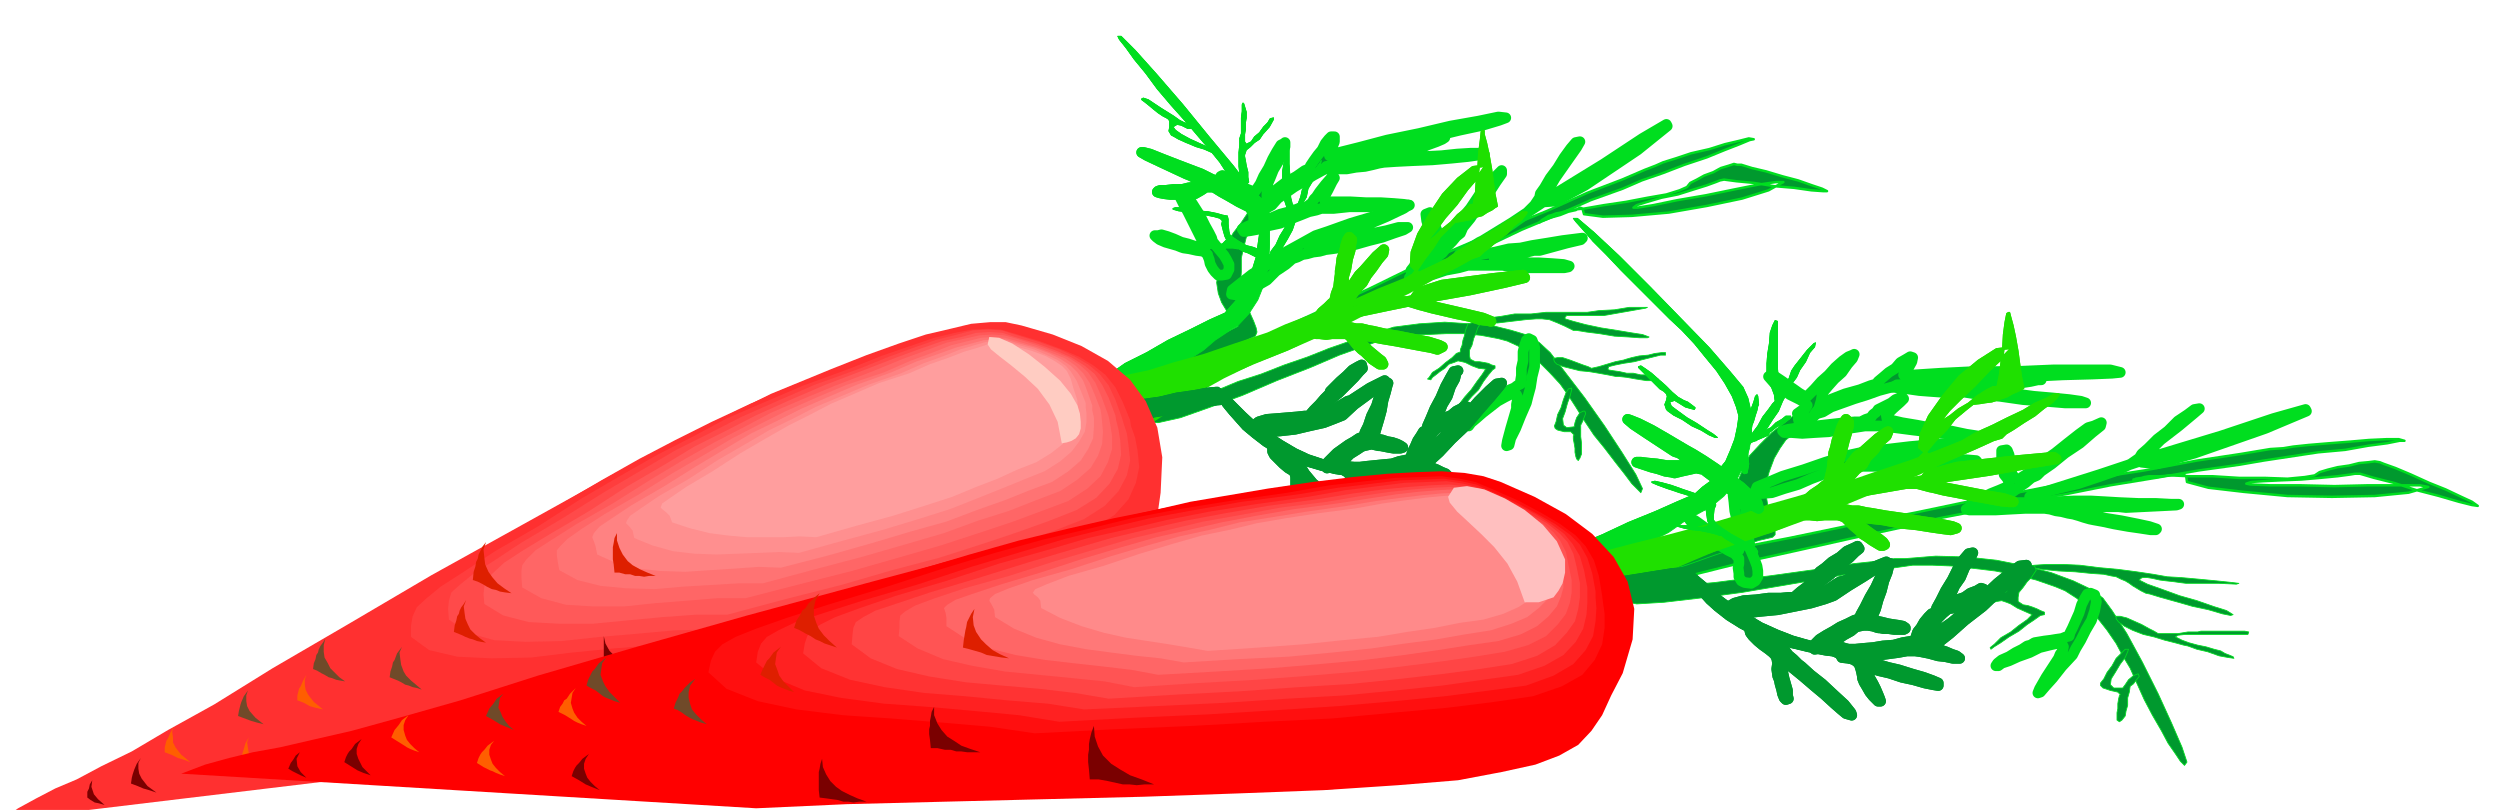 <svg xmlns="http://www.w3.org/2000/svg" width="490.455" height="158.891" fill-rule="evenodd" stroke-linecap="round" preserveAspectRatio="none" viewBox="0 0 3035 983"><style>.brush1{fill:#00992e}.pen1{stroke-width:1}.pen1,.pen2,.pen3{stroke:#00de1f;stroke-linejoin:round}.pen2{stroke-width:3}.pen3{stroke-width:13}.brush2{fill:#00de1f}.brush3{fill:#1fe000}.pen4,.pen5{stroke:#1fe000;stroke-width:3;stroke-linejoin:round}.pen5{stroke:#00992e;stroke-width:1}.brush4{fill:#ff3030}.pen6{stroke:none}.brush8{fill:#f66}.brush13{fill:#7a0000}.brush14{fill:#de1f00}.brush15{fill:#704a29}.brush16{fill:#ff5e00}.pen7,.pen8{stroke:#00992e;stroke-width:13;stroke-linejoin:round}.pen8{stroke:#1fe000}.brush18{fill:red}</style><path d="m1992 598-4-4-7-7-9-12-11-14-13-17-13-16-12-18-10-16-9-14-10-14-13-14-12-12-14-12-12-8-13-6-11-3-21-4-21-2h-22l-22 1-22 1-21 4-19 4-17 6-28 10-35 15-41 16-42 18-41 15-34 12-27 6-13-1-3-4v-3l4-4 9-3 12-5 17-5 20-7 27-8 24-10 28-9 28-11 29-10 25-10 23-8 16-6 11-3 29-9 31-4 31-2 30 2 27 2 24 6 20 6 14 9 13 12 19 25 23 30 24 34 21 32 17 27 8 17-2 5z" class="pen1 brush1"/><path d="m1364 515 7-5 19-10 29-15 39-19 43-23 50-23 51-26 54-25 31-16 36-17 39-19 43-18 42-20 43-18 41-18 39-14 23-10 26-9 26-10 27-9 22-9 18-7 12-5 5-1-6-1-12 3-17 4-19 6-22 5-18 6-16 5-9 4-13 5-28 12-42 16-49 22-57 23-56 24-55 24-49 24-60 27-59 27-57 26-52 23-46 19-35 15-25 9-9 3-1-1 4 1 7 3 9 3 8 3 8 3 6 2 5 1z" class="pen2 brush1"/><path d="m1380 497 8-5 17-8 20-14 24-14 23-17 22-13 17-12 13-6 2-5-1-5-3-8-4-9-5-12-4-12-3-13 1-14v-17l3-13 3-12 7-9 6-10 9-11 11-13 13-16-5 1-9 6-10 6-4 2-3 1-5 5-8 8-8 12-10 13-8 15-7 15-3 17-2 13 2 13 4 11 6 10 5 7 5 6 2 3 2 3-14 7-16 10-21 13-20 14-22 13-19 12-16 8-10 6-7 1-2 3v3l3 4 3 2 6 3 5 1 7 1z" class="pen1 brush1"/><path d="m1495 357 1-5 10-8 14-11 19-12 20-14 20-11 18-10 15-5 28-10 27-8 22-8 16-4 5-2-6 4-21 10-38 16-7 1-8 3-9 3-9 3-10 3-7 3-5 3-1 3h3l12-2 17-5 21-4 21-6 20-4 15-4h11l-5 3-12 4-14 5-16 4-14 4-11 3-5 2h-8l-7 1-8 1-7 2-8 1-7 2-6 1-6 3-6 2-8 7-12 8-11 11-14 8-12 7-11 3-6-1z" class="pen3 brush1"/><path d="m1794 390 12-4 16-2 17-3h20l18-2h50l14-2 19-1 18-3h22l-2 1-17 3-34 6h-45l-2 2v2l10 3 15 4 19 4 19 3 18 3 13 2 8 3-2 1h-9l-14-1-17-1-18-3-16-2-12-2h-4l-10-5-9-4-10-4-9-1h-7l-13 1-17 2-17 2h-16l-11 1-4-1 7-2z" class="pen1 brush1"/><path d="m1718 335 11-6 15-5 17-5 18-5 18-5 18-3 17-4 14-1 14-3 19-3 18-3 16-2 8-1-2 2-17 4-33 9h-7l-8 2h-9l-8 2-9 1-6 2-6 1-2 2v1l8 2 13 1 17 1h16l17 1 13 1 7 2-1 1-5 1h-63l-6-2-6-1h-42l-11 3-16 3-15 5-15 2-10 3-4-1 7-2zm53-25 21-13 44-27 54-36 57-35 47-31 29-17 1 2-36 29-64 43-35 19-14 1 2-10 11-19 14-20 12-17 4-7-5 1-6 7-8 11-8 13-9 12-7 12-5 7-1 5-6 9-12 12-17 12-19 12-19 9-14 9-10 5-1 2zm-250-52 4-1h5l5-3 9-5 7-8 10-7 10-7 12-7 11-7 11-6 10-6 9-4 18-8 28-7 33-8 36-8 33-8 28-6 20-6 8-3-9-1-24 5-34 6-38 9-39 8-34 9-24 6-9 5-3-1 3-7 1-5 2-5v-6h-4l-3 3-4 5-4 8-5 6-5 7-4 6-2 4-5 2-10 7-14 8-13 10-13 9-10 8-5 6 2 3z" class="pen3 brush1"/><path d="m1887 439 3 3 8 3 8 2 12 3 11 1 12 2 11 2 10 2h4l9 1 11 2 13 2h15l-1-2-9-3-5-2h-7l-9-2h-8l-9-2-7-1-6-1-1-1 1-3 8-2 10-2 13-2 12-3 12-3 8-2h6v-3h-5l-8 1-8 2-11 1-9 2-7 2-3 1-10 2-10 3-10 3-9 2-4-2-6-2-8-3-8-3-9-3h-6l-5 1 1 4z" class="pen1 brush1"/><path d="m1719 330 8-5 9-5 7-7 8-6 6-8 6-6 5-6 5-4 3-7 9-11 10-15 12-15 9-14 7-10v-4l-6 6-5 4-8 9-9 12-10 15-11 13-9 12-7 8-3 5-5-2-3-3-2-5-2-5-2-7-2-5-2-5-1-1-5 2 1 8 3 9 2 6 2 4 4 4 3 5 1 6-3 1-6 4-7 6-7 6-7 4-4 5v2h6zm-230 3 3-6v-6l-3-6-3-5-5-6-5-6-4-5-1-4-3-6-5-9-6-12-7-11-7-11-6-8-4-2-1 7 1 3 4 8 5 9 6 12 5 10 5 10 3 7 2 5h-5l-7-2-9-3-8-2-9-4-8-3-7-2-4 1h-4l2 2 4 3 7 3 7 2 7 2 5 2 3 1 7 1 9 2 8 1 5 4v1l2 5 1 5 3 6 3 4 4 4h4l6-1zm39-68 7-9 3-10v-11l1-8v-4l3-7 4-10 6-10 4-10 4-8v-5l-1 1-4 2-5 8-5 9-5 11-6 10-4 9-4 6-2 3h-4l-5-2-7-3-6-3-7-5-6-3-5-3-2 1-2 3 8 7 5 3 6 4 4 2 4 3h5l6 2 4 2 4 4-1 1v3l-2 5-1 5v8l6-1zm-18 16 8-1 11-2 11-4 14-3 12-5 13-5 10-4 9-2 6-2h15l19-2h23l20-1 18-1h12l-7-1-12-1-16-1h-18l-18-1h-31l-2-5 5-9 5-10 3-5h-4l-7 8-7 9-4 6-3 3-2 4-4 3-4 3h-6l-10 4-15 4-14 6-15 4-11 5-6 3 2 3zm97-76h28l11-2 11-1 9-2 8-2 6-1 15-1 20-1 24-1 23-2 20-2 14-2 6-1-5-1h-12l-16 1-19 2-20 1-16 1-13 1-4 1-1-2 6-3 8-4 12-3 11-5 11-4 7-3 3-2-4-1-7 1-9 3-10 4-11 3-9 4-7 3-2 3-6 2-11 2-14 2-15 3-16 1-13 3-10 2-3 3zm249 206 4 2 3 8v24l-3 12-2 13-3 11-2 8-7 16-6 15-6 12-2 8-3 1 1-6 4-15 7-24v-5l1-5v-5l-1-2-6-1-8 4-9 5-9 7-9 7-8 7-6 5-3 4-3-1 1-2 3-6 6-5 6-7 6-5 5-4 3-1 2-3 5-3 5-2 6-2 5-3 5-2 4-3 4-2v-4l1-6v-9l2-9v-11l2-8 2-6 3-2z" class="pen3 brush1"/><path d="m1784 393 2-1 3-1h3l4 4-2 3-2 6-3 7-2 8-3 6v7l1 4 6 3h5l6 1 5 1 4 2 4 1v3l-3 2-5 6-6 8-6 10-8 8-7 8-6 6-4 4-1-3 3-6 6-8 8-9 7-10 6-8 4-6 1-1-9-1-8-3-8-4-4-1-5-1-5 2-6 2-5 5-6 4-5 4-4 3-2 3-4-1 2-2 4-6 8-5 8-7 8-6 5-5 5-2v-3l2-5 1-6 2-6 1-6 2-5 1-3h2z" class="pen1 brush1"/><path d="m1869 270 3-3 5-3 3-2 4-1 5-2 6-1 10-3 19-2 23-4 27-4 26-5 23-4 16-5 9-4 4-5 8-4 9-5 11-4 9-5 10-3 6-2 4 1h5l13 4 17 4 20 6 19 5 17 6 12 4 6 3h-5l-14-1-21-3-24-2-25-4-21-2-15-2-5 1-5 2-11 4-16 5-19 6-20 4-17 5-13 4-4 3h5l19-3 29-6 35-6 34-7 30-6 21-3h9l-18 10-32 10-43 9-46 8-45 4-35 1-23-3-2-7-3-1-5 3-9 2-10 4-11 3-8 3-5 2-1 1z" class="pen2 brush1"/><path d="m1916 559 2-3 2-5v-13l-1-8v-14l2-4 2-5 2-5-1-3h-2l-4 2-4 6-2 6-1 5-9 1-4-3-1-8 3-8 3-11 3-8 2-8v-2l-4 1-3 5-3 8-3 10-4 8-2 9-2 5 1 3 3 2 8 2h8l4 4-1 1v4l1 5 1 6v5l1 5 1 3 2 2z" class="pen1 brush1"/><path d="m1357 44 2 4 8 10 10 14 14 17 14 19 17 20 17 19 17 20 12 14 13 16 11 17 12 17 9 15 8 15 5 12 3 11-2 14-2 14-4 13-4 14-7 11-7 12-8 9-8 9-18 8-24 12-27 13-26 15-26 13-20 14-12 12v11l3 3 3 2h4l7-2 7-6 10-6 11-8 15-9 14-11 17-10 17-11 17-10 14-10 14-8 10-6 6-3 14-14 11-15 7-19 5-18 1-20v-18l-3-17-5-13-13-18-23-30-30-36-31-38-32-37-26-29-17-17h-4z" class="pen1 brush2"/><path d="m1357 44 2 4 8 10 10 14 14 17 14 19 17 20 17 19 17 20 12 14 13 16 11 17 12 17 9 15 8 15 5 12 3 11-2 14-2 14-4 13-4 14-7 11-7 12-8 9-8 9-18 8-24 12-27 13-26 15-26 13-20 14-12 12v11l3 4 4 4 5 2 7 2 8-2 10-3 12-6 16-9 14-11 15-11 16-12 17-11 14-12 12-8 9-6 6-3 14-15 11-17 8-20 5-21 1-22v-20l-3-18-5-14-13-18-23-30-30-36-31-38-32-37-26-29-17-17h-4z" class="pen1 brush2"/><path d="m1326 494 5-3 15-5 22-9 29-9 32-12 37-13 38-15 38-14 22-10 26-10 28-13 30-12 28-14 29-14 27-14 25-12 14-10 15-9 15-9 16-9 13-9 11-6 7-5h5l-2 3-5 6-9 7-8 9-11 8-9 8-8 6-5 5-9 3-18 10-28 14-32 17-38 18-37 19-38 17-33 16-42 17-42 18-40 16-35 17-31 14-23 12-14 9-3 6v-4l-2-6-1-7-3-8-1-7-1-5 1-2z" class="pen4 brush3"/><path d="m1325 470 5-3 14-4 21-6 29-6 32-10 36-10 38-13 39-13 22-10 26-10 29-11 30-10 29-13 30-12 27-12 25-12 14-10 15-9 15-9 16-9 13-9 11-6 7-5h5l-2 3-5 6-9 7-8 9-11 8-9 8-8 6-5 5-9 3-18 10-27 14-32 18-38 18-37 19-38 17-34 15-41 16-37 18-34 19-29 19-24 16-17 15-11 10-2 7-2-2-4-7-8-12-8-13-9-15-7-13-5-9v-3z" class="pen4 brush3"/><path d="m1349 497 5-4 13-4 18-4 22-3 21-5 21-3 16-3 11-1h3l6 4 7 7 10 10 10 10 13 12 15 11 17 11 17 10 15 7 12 4 12 4 12 2 14 2 16 3 22 5-4 1-8 2-8 2-1 3-3-1h-7l-11-2-14-2-17-4-17-5-19-7-18-8-16-10-13-10-12-10-8-9-8-9-5-6-4-5v-1l-12 1-15 3-18 4-18 4-19 3-16 4-13 4-6 4-9 1-7-6-3-5-1-4v-5l2-2z" class="pen5 brush1"/><path d="m1349 497 5-4 13-4 18-4 22-3 21-5 21-3 16-3 11-1h3l6 4 7 7 10 10 10 10 13 12 15 11 17 11 17 10 15 7 12 4 12 4 12 2 14 2 16 3 22 5-4 1-8 2-8 2-1 3-3-1h-7l-11-2-14-2-17-4-17-5-19-7-18-8-16-10-13-10-12-10-8-9-8-9-5-6-4-5v-1l-12 1-15 3-18 4-18 4-19 3-16 4-13 4-6 4-9 1-7-6-3-5-1-4v-5l2-2z" class="pen5 brush1"/><path d="m0 996 22-15 22-12 23-12 26-11 30-16 37-18 44-26 56-31 71-44 91-53 102-60 110-61 108-60 103-54 91-45 73-30 43-17 39-14 33-11 30-7 25-6 23-2h19l19 4 38 11 35 14 32 18 27 23 19 26 14 32 6 36-2 43-4 28-4 25-7 21-9 19-16 16-22 16-32 16-42 17-58 17-73 20-85 21-92 23-98 21-99 23-96 22-90 23L0 996z" class="pen6 brush4"/><path d="M454 793v-15l3-12 7-13 13-12 20-16 30-19 41-26 55-32 56-35 51-30 46-26 44-23 44-22 47-22 51-22 59-21 41-17 36-13 30-10 27-6 22-4 19-1 18 2 18 5 33 9 27 10 23 10 19 12 15 12 12 15 10 19 9 23 2 8 5 14 5 17 2 21-3 21-9 22-18 20-28 17-40 15-48 18-57 17-62 19-71 18-76 20-81 20-83 21-50 1-53 5-55 6-53 6-51 2-44-2-35-9-23-17z" class="pen6 brush4"/><path d="M499 773v-14l2-11 5-11 12-11 17-14 28-18 38-25 52-30 53-34 48-28 44-25 43-22 41-22 44-19 49-21 55-20 40-16 35-12 29-10 25-6 21-4 19-1 16 1 17 5 30 9 27 10 21 9 18 11 14 11 12 15 9 18 9 22 1 7 5 14 3 16 2 20-4 19-9 20-17 19-27 17-38 14-45 16-53 17-59 18-66 18-70 18-76 19-79 21h-46l-49 4-51 5-49 6-48 1-42-2-34-8-22-16z" class="pen6" style="fill:#ff3d3d"/><path d="m545 752-1-13 1-10 3-10 10-9 16-13 25-16 35-23 49-29 51-32 46-27 41-24 40-20 39-20 43-19 46-20 53-19 37-15 33-12 26-9 24-6 19-5 19-1 16 1 16 5 29 9 25 9 19 9 17 10 13 11 11 14 8 17 8 22 2 7 4 12 2 15 2 18-4 18-10 19-17 18-25 16-36 14-41 15-49 15-55 18-61 16-66 18-72 18-75 20-42 1-44 4-47 4-46 5-44 1-38-2-32-9-23-16z" class="pen6" style="fill:#ff4a4a"/><path d="m588 733-1-12 1-9 3-9 8-8 13-12 23-15 33-20 46-27 48-31 43-25 38-23 38-19 37-19 40-18 44-19 50-19 36-14 30-11 26-9 23-5 18-5 17-1 15 1 15 5 27 8 24 9 18 8 16 10 12 10 9 13 8 16 8 21 1 6 3 12 2 13 1 17-4 17-10 18-16 17-24 15-33 13-39 14-45 15-50 16-57 15-62 18-67 17-71 19h-38l-41 3-43 4-41 4h-41l-37-2-31-8-23-14z" class="pen6" style="fill:#ff5959"/><path d="m634 713-1-12v-8l1-7 5-7 11-11 20-13 30-19 44-25 46-29 40-24 37-21 35-18 34-18 37-16 41-17 47-18 34-14 30-11 24-9 22-5 18-4 16-1 14 1 15 4 25 8 21 8 17 7 14 9 10 9 9 13 7 16 7 19 2 6 2 10 2 13v16l-5 16-9 17-16 15-23 15-32 12-35 13-42 14-46 15-52 15-56 16-63 16-66 17h-34l-37 3-38 3-38 4h-38l-33-2-30-8-23-13z" class="pen6 brush8"/><path d="m679 692-2-11-1-7v-6l4-5 9-9 17-12 28-18 40-23 43-27 38-22 34-20 33-17 32-16 36-16 38-16 45-15 32-14 27-10 23-9 20-5 16-4 15-1 14 1 14 4 24 7 20 8 15 6 13 9 9 9 8 12 6 14 7 18 1 6 1 10 1 11-1 15-5 14-9 15-16 14-21 14-29 11-33 13-38 12-41 15-48 14-52 15-57 15-63 17h-30l-33 2-34 2-34 3-35-1-31-3-28-7-22-12z" class="pen6" style="fill:#ff7373"/><path d="m725 673-2-10-2-6-2-5 2-5 7-8 15-10 24-16 38-22 40-25 35-21 32-19 31-15 30-15 32-14 35-15 42-15 30-13 26-9 22-8 19-5 15-4 14-1h13l13 4 22 6 18 7 14 7 12 8 8 8 7 10 5 13 6 17v6l2 9v11l-1 14-6 13-9 14-15 13-20 13-27 10-30 12-34 12-37 14-43 12-47 14-53 15-58 15-27-1-28 2-31 2-30 2-30-1-29-3-26-7-22-10z" class="pen6" style="fill:#ff8282"/><path d="m770 653-2-9-4-5-4-4 1-3 4-6 13-9 22-15 35-20 37-24 33-19 29-17 29-14 27-14 31-13 33-14 40-14 27-12 25-9 20-8 17-5 14-4 13-1h12l12 4 21 6 16 7 13 6 10 7 6 7 7 11 5 12 6 15v5l1 8v10l-2 12-7 12-9 12-14 12-19 12-25 10-27 11-30 12-33 13-38 12-43 13-48 13-54 15-24-1-24 1-26 1-26 1-27-1-26-3-25-7-22-9z" class="pen6" style="fill:#ff8f8f"/><path d="m816 634-3-8-4-4-5-4-2-2 2-5 10-7 19-13 32-19 34-22 31-18 28-16 26-13 25-13 28-12 30-13 37-12 25-11 23-8 18-7 17-5 12-4 13-1h11l12 4 18 5 16 6 11 6 9 6 6 6 5 10 3 11 5 15v4l1 8-1 8-3 11-6 10-9 12-14 11-18 11-23 9-24 11-26 10-29 12-34 11-38 12-44 12-49 14-20-1-20 1h-44l-23-2-23-3-24-6-21-7z" class="pen6" style="fill:#ff9e9e"/><path d="m896 762 3 12 7 11 7 9 10 9 10 6 13 6 12 3 14 3-9 2-8 1h-7l-7 1-9-1h-17l-10 1-3-12-2-8-2-7-1-6-1-7v-23zm-163 10 2 9 5 9 6 6 8 7 7 4 9 4 10 2 10 3-7 1-6 1-6 1-5 1h-20l-6 1-3-10-2-6-2-6v-27z" class="pen6 brush13"/><path d="M749 647v9l3 9 4 8 6 8 6 5 9 5 9 4 10 4h-8l-6 1-6-1h-5l-6-2h-6l-7-2h-6l-1-10-1-6v-15l1-5 1-6 3-6zm-159 11-3 9 1 10 1 8 4 9 5 7 6 7 8 6 9 6-8-1-6-1-5-2-5-1-6-3-5-3-6-3-6-2 1-10 2-6 1-6 2-4 1-5 2-4 3-6 4-5zm-24 70-3 8 1 8 1 7 3 7 3 6 6 6 6 5 7 5-6-1-5-1-5-2-4-1-5-2-4-2-5-2-5-2 1-8 2-6 1-5 2-3 1-4 2-4 3-4 3-5z" class="pen6 brush14"/><path d="m488 785-3 7 1 8 1 7 3 8 3 5 6 6 6 5 7 6-6-2-5-1-5-2-4-1-5-3-4-2-5-2-5-2 1-7 2-6 1-5 2-3 3-8 6-8zm-93-10-2 8v8l1 7 4 7 3 6 6 6 5 5 7 5-6-1-5-1-5-2-4-1-5-3-4-2-5-3-5-2 1-7 2-5 1-5 2-3 1-4 2-4 3-4 3-5z" class="pen6 brush15"/><path d="m402 894-3 6v6l1 5 3 6 3 4 4 5 5 4 6 4-9-2-7-2-7-4-8-3v-6l1-4 1-4 2-3 3-6 5-6zm-231 26-3 6v7l1 6 3 6 7 9 11 8-9-3-7-2-7-3-8-3 1-7 1-4 1-3 1-3 3-7 5-7zm-59 27-1 8 3 9 5 6 8 7-7-2-5-1-5-3-4-3v-7l2-4 1-5 3-5z" class="pen6 brush13"/><path d="m372 819-2 6v6l1 6 3 6 3 4 4 5 5 4 6 5-9-2-7-2-7-4-8-3v-6l1-4 1-4 2-3 3-7 4-7z" class="pen6 brush16"/><path d="m301 838-2 6v7l1 6 3 6 7 8 10 8-8-2-7-2-8-3-8-3 1-6 1-4 1-4 1-3 3-7 5-7z" class="pen6 brush15"/><path d="m302 895-2 6 1 7 1 6 3 6 3 4 5 5 5 4 6 5-9-3-7-2-7-4-8-3v-6l1-4 1-4 1-3 2-7 4-7zm-91-13-2 6 1 7v6l3 6 3 4 4 5 5 4 6 5-8-3-7-2-8-4-8-3v-6l1-4 1-4 2-3 3-7 4-7z" class="pen6 brush16"/><path d="m636 855 2 8 5 9 5 6 7 7 7 3 9 4 9 2 9 3-6 1-6 1-5 1-5 1h-19l-6 1-3-10-1-6-2-5v-26z" class="pen6 brush13"/><path d="m1199 418 2-9 12 1 16 7 20 13 19 15 19 17 13 16 8 14 3 10 1 10v8l-2 7-4 5-5 3-6 2-6 1-5-26-10-21-14-19-16-15-17-14-13-10-11-9-4-6z" class="pen6" style="fill:#ffccc2"/><path d="m1524 523 5 1h11l14-1 18-2 17-4 18-4 13-5 10-4 14-13 15-11 12-9 9-6 1-3-4 2-14 7-23 15-4 1-5 3-5 3-5 4-9 6-6 2-2-5 4-6 7-9 10-8 10-10 9-9 6-7 4-4-1-4-4 2-7 4-7 7-8 7-7 7-5 5-1 3-6 6-6 7-7 7-6 7h-5l-9 1-12 1-12 1-13 1-10 3-5 4 1 7z" class="pen7 brush1"/><path d="m1524 523 5 1h11l14-1 18-2 17-4 18-4 13-5 10-4 14-13 15-11 12-9 9-6 1-3-4 2-14 7-23 15-4 1-5 3-5 3-5 4-9 6-6 2-2-5 4-6 7-9 10-8 10-10 9-9 6-7 4-4-1-4-4 2-7 4-7 7-8 7-7 7-5 5-1 3-6 6-6 7-7 7-6 7h-5l-9 1-12 1-12 1-13 1-10 3-5 4 1 7z" class="pen7 brush1"/><path d="m1546 314 5-6 6-8 6-10 6-11 4-12 5-11 4-10 4-7 2-10 6-10 4-11 5-8 1-5-1 2-6 8-12 19-4 6-2 9-3 8-3 5-4-4-2-8-1-12v-14l-1-15v-28l-3-1-1 5-2 9v12l-2 12v26l2 8 3 9 2 8 1 9-2 2-4 8-5 8-5 11-6 8-2 7v3l5-1z" class="pen1 brush2"/><path d="m1546 314 5-6 6-8 6-10 6-11 4-12 5-11 4-10 4-7 2-10 6-10 4-11 5-8 1-5-1 2-6 8-12 19-4 6-2 9-3 8-3 5-4-4-2-8-1-12v-14l-1-15v-28l-3-1-1 5-2 9v12l-2 12v26l2 8 3 9 2 8 1 9-2 2-4 8-5 8-5 11-6 8-2 7v3l5-1z" class="pen1 brush2"/><path d="m1593 400 6-5 9-5 9-8 9-7 7-9 8-8 7-9 6-6 5-9 7-9 7-10 6-7 1-5-1 1-8 7-15 17-6 6-6 9-6 8-3 5-4-3v-17l3-10 2-12 3-10 1-8 1-5-3-3-2 3-2 6-2 9-3 8-1 9-1 6v4l-1 7-1 9-3 8-2 9-3 2-5 5-7 6-6 8-7 5-4 6v2h5z" class="pen8 brush3"/><path d="m1593 400 6-5 9-5 9-8 9-7 7-9 8-8 7-9 6-6 5-9 7-9 7-10 6-7 1-5-1 1-8 7-15 17-6 6-6 9-6 8-3 5-4-3v-17l3-10 2-12 3-10 1-8 1-5-3-3-2 3-2 6-2 9-3 8-1 9-1 6v4l-1 7-1 9-3 8-2 9-3 2-5 5-7 6-6 8-7 5-4 6v2h5zm37-15 16-6 38-8 49-10 51-9 42-9 25-6-2-3-37 4-61 8-28 9-5 7 13 8 22 5 26 6 21 5 10 4-4-1-9-1-13-4-15-3-17-4-13-3-11-3-4-1-13-4h-15l-16 2-15 5-15 4-12 4-7 3-1 1z" class="pen8 brush3"/><path d="m1630 385 16-6 38-8 49-10 51-9 42-9 25-6-2-3-37 4-61 8-28 9-5 7 13 8 22 5 26 6 21 5 10 4-4-1-9-1-13-4-15-3-17-4-13-3-11-3-4-1-13-4h-15l-16 2-15 5-15 4-12 4-7 3-1 1z" class="pen8 brush3"/><path d="M1638 575v-3l1-3 4-2h8l8-1 10-1 10-1 11-1 9-3 10-2 8-2 7-2 11-8 14-12 15-15 17-16 14-16 13-13 9-8 6-1-3 4-10 12-14 16-16 19-18 17-15 16-11 10-5 5h-3l2 1 3 1 6 2 5 2 6 3 5 2 3 3h-6l-7-2-8-1-10-3-8-1-6-2-3 1h-6l-9 2-12 2-12 3-14 1-10 1-8-1-1-3z" class="pen7 brush1"/><path d="M1638 575v-3l1-3 4-2h8l8-1 10-1 10-1 11-1 9-3 10-2 8-2 7-2 11-8 14-12 15-15 17-16 14-16 13-13 9-8 6-1-3 4-10 12-14 16-16 19-18 17-15 16-11 10-5 5h-3l2 1 3 1 6 2 5 2 6 3 5 2 3 3h-6l-7-2-8-1-10-3-8-1-6-2-3 1h-6l-9 2-12 2-12 3-14 1-10 1-8-1-1-3z" class="pen7 brush1"/><path d="m1511 223-4-7-2-6-1-8v-17l1-9v-8l2-6v-19l1-8v-8l1-2 1 1 3 10v7l-1 6v8l-1 6v9l2 3 2-1 4-2 4-6 6-5 5-7 5-5 3-5 4-1v2l-5 9-8 9-4 6-6 4-5 5-5 4-2 6v2l1 5 1 6 2 8v6l1 6-2 2h-3z" class="pen1 brush2"/><path d="m1511 223-4-7-2-6-1-8v-17l1-9v-8l2-6v-19l1-8v-8l1-2 1 1 3 10v7l-1 6v8l-1 6v9l2 3 2-1 4-2 4-6 6-5 5-7 5-5 3-5 4-1v2l-5 9-8 9-4 6-6 4-5 5-5 4-2 6v2l1 5 1 6 2 8v6l1 6-2 2h-3z" class="pen1 brush2"/><path d="m1598 401 5-4 8-1h8l9 1h9l9 2h7l8 2 6 1 13 3 18 3 20 4 16 3 13 4 4 2-6 3-7-2-11-2-16-3-16-3-18-3-15-3-10-1-4 1-1 2 3 4 5 5 6 6 6 5 6 5 4 3 2 4h-4l-9-6-9-9-4-3-6-6-4-5-4-5-4-3h-18l-7 1-8-1h-4l-3-2 3-2z" class="pen8 brush3"/><path d="m1598 401 5-4 8-1h8l9 1h9l9 2h7l8 2 6 1 13 3 18 3 20 4 16 3 13 4 4 2-6 3-7-2-11-2-16-3-16-3-18-3-15-3-10-1-4 1-1 2 3 4 5 5 6 6 6 5 6 5 4 3 2 4h-4l-9-6-9-9-4-3-6-6-4-5-4-5-4-3h-18l-7 1-8-1h-4l-3-2 3-2z" class="pen8 brush3"/><path d="M1549 544h6l6 4 6 5 7 7 5 7 5 8 5 6 5 6 4 3 9 9 11 12 13 13 10 11 7 9 1 4-6-3-5-5-7-7-10-10-10-11-11-12-9-9-7-6-3-2-3 2v11l3 8 1 7 2 7 1 6 1 3-3 1-1-2-2-5-1-5-2-7-1-5-1-5v-1l-2-7v-12l-1-5-3-3-5-3-6-5-5-5-6-6-2-4v-4h4z" class="pen7 brush1"/><path d="M1549 544h6l6 4 6 5 7 7 5 7 5 8 5 6 5 6 4 3 9 9 11 12 13 13 10 11 7 9 1 4-6-3-5-5-7-7-10-10-10-11-11-12-9-9-7-6-3-2-3 2v11l3 8 1 7 2 7 1 6 1 3-3 1-1-2-2-5-1-5-2-7-1-5-1-5v-1l-2-7v-12l-1-5-3-3-5-3-6-5-5-5-6-6-2-4v-4h4zm83 23 4-1 6 1 6 2 6 3 5 3 5 4 5 3 5 5h3l9 3 10 3 14 5 11 4 10 4 6 2v3l-6-1-8-2-11-4-12-3-13-4-10-3-8-3h-3l-2 1 1 5 3 6 3 7 2 6 3 6 2 5 1 3h-3l-2-2-3-4-3-5-3-7-3-5-3-5v-1l-1-5v-5l-2-5-2-3-3-2-4-2-5-3-5-2-8-5 3-2z" class="pen7 brush1"/><path d="m1632 567 4-1 6 1 6 2 6 3 5 3 5 4 5 3 5 5h3l9 3 10 3 14 5 11 4 10 4 6 2v3l-6-1-8-2-11-4-12-3-13-4-10-3-8-3h-3l-2 1 1 5 3 6 3 7 2 6 3 6 2 5 1 3h-3l-2-2-3-4-3-5-3-7-3-5-3-5v-1l-1-5v-5l-2-5-2-3-3-2-4-2-5-3-5-2-8-5 3-2zm-21 0 1-6 5-5 6-6 7-5 7-5 7-4 6-4 6-2 1-5 4-8 4-12 6-12 4-13 5-10 3-6 2 1-1 3-2 8-3 10-2 12-3 11-3 10-2 7v5l4 2 5 1 6 2 6 1 6 2 4 2 3 2-3 1h-8l-6-1-5-1-5-1h-2l-9-2-9 2-3 1-6 4-8 5-7 7-9 5-7 4-5 1v-1z" class="pen7 brush1"/><path d="m1611 567 1-6 5-5 6-6 7-5 7-5 7-4 6-4 6-2 1-5 4-8 4-12 6-12 4-13 5-10 3-6 2 1-1 3-2 8-3 10-2 12-3 11-3 10-2 7v5l4 2 5 1 6 2 6 1 6 2 4 2 3 2-3 1h-8l-6-1-5-1-5-1h-2l-9-2-9 2-3 1-6 4-8 5-7 7-9 5-7 4-5 1v-1zm102-6-1-3 1-4 2-6 3-6 3-7 4-6 3-5 4-2 1-5 4-9 5-12 7-13 6-14 6-11 4-7 5-1-2 2-2 8-5 9-4 12-6 10-4 10-3 7v4h1l4-2 6-3 7-3 6-5 6-3 4-3 3 1-1 2-2 3-5 3-5 5-6 3-5 4-5 2-2 2-5 1-5 5-5 7-5 9-6 7-4 8-4 4-3 2z" class="pen7 brush1"/><path d="m1713 561-1-3 1-4 2-6 3-6 3-7 4-6 3-5 4-2 1-5 4-9 5-12 7-13 6-14 6-11 4-7 5-1-2 2-2 8-5 9-4 12-6 10-4 10-3 7v4h1l4-2 6-3 7-3 6-5 6-3 4-3 3 1-1 2-2 3-5 3-5 5-6 3-5 4-5 2-2 2-5 1-5 5-5 7-5 9-6 7-4 8-4 4-3 2z" class="pen7 brush1"/><path d="m1534 260-3-6-7-7-11-8-14-7-15-9-14-6-12-6-8-3-21-8-18-7-15-6-8-2h-2l7 4 17 8 30 14 5 2 6 3 5 3 2 4-2 2-5 2-8 1-8 2h-11l-8 1h-7l-3 1-1 1 3 1 5 1 8 1h20l4 1 6-2 7-4 6-4h8l3 1 8 5 9 5 12 7 10 5 10 5 7 3 3 2z" class="pen3 brush2"/><path d="m1534 260-3-6-7-7-11-8-14-7-15-9-14-6-12-6-8-3-21-8-18-7-15-6-8-2h-2l7 4 17 8 30 14 5 2 6 3 5 3 2 4-2 2-5 2-8 1-8 2h-11l-8 1h-7l-3 1-1 1 3 1 5 1 8 1h20l4 1 6-2 7-4 6-4h8l3 1 8 5 9 5 12 7 10 5 10 5 7 3 3 2z" class="pen3 brush2"/><path d="m1542 318-1-2 2-1 1-2-3-4-5-3-7-3-8-3-8-2-9-5-6-4-5-4-1-4-1-9v-6l-1-4h-1l-5-1-7-2-10-2-11-1-12-3-9-1h-8l-3 1v1l7 2 10 1 12 3 11 1 10 2 7 2 3 3-1 4 2 8 2 7 2 4-5 5-9 2h-16l-1 1-2 1 3 1h5l9 1 8-1h16l5 1h2l5 3 6 2 8 4 7 3 6 3 4 1h2z" class="pen1 brush2"/><path d="m1542 318-1-2 2-1 1-2-3-4-5-3-7-3-8-3-8-2-9-5-6-4-5-4-1-4-1-9v-6l-1-4h-1l-5-1-7-2-10-2-11-1-12-3-9-1h-8l-3 1v1l7 2 10 1 12 3 11 1 10 2 7 2 3 3-1 4 2 8 2 7 2 4-5 5-9 2h-16l-1 1-2 1 3 1h5l9 1 8-1h16l5 1h2l5 3 6 2 8 4 7 3 6 3 4 1h2z" class="pen1 brush2"/><path d="m1693 351 3-2 4-1 4-3 6-4 4-6 7-9 8-12 10-13 9-14 10-10 8-8 7-1 5-1 6-1 7-3 8-2 6-4 6-3 4-3 2-1-1-5-2-10-2-15-2-15-3-17-3-14-3-11v-4l-2 1-1 10-2 15-1 18-2 16-1 16-2 10-1 4h-4l-6 5-9 7-8 9-10 8-8 8-6 5-2 3-1-5 8-10 11-15 14-16 13-18 12-14 8-11 3-4-16 2-18 14-18 19-16 24-14 24-8 22-1 16 8 8h-2l-3 3-5 3-5 5-6 3-4 4-3 2v1z" class="pen4 brush3"/><path d="m1693 351 3-2 4-1 4-3 6-4 4-6 7-9 8-12 10-13 9-14 10-10 8-8 7-1 5-1 6-1 7-3 8-2 6-4 6-3 4-3 2-1-1-5-2-10-2-15-2-15-3-17-3-14-3-11v-4l-2 1-1 10-2 15-1 18-2 16-1 16-2 10-1 4h-4l-6 5-9 7-8 9-10 8-8 8-6 5-2 3-1-5 8-10 11-15 14-16 13-18 12-14 8-11 3-4-16 2-18 14-18 19-16 24-14 24-8 22-1 16 8 8h-2l-3 3-5 3-5 5-6 3-4 4-3 2v1z" class="pen4 brush3"/><path d="m1386 120 2-1 6 2 6 4 9 6 8 5 8 5 7 5 6 3 5 1 7 4 2 1v1h-10l-8-4-5-1-5 3 3 4 7 5 11 6 11 5 11 5 7 4 5 4h-3l-5-2-9-4-10-3-12-5-9-4-7-4-2-1-3-5 1-5v-6l-1-3-3-2-4-2-6-4-5-4-6-5-5-4-4-3v-1z" class="pen1 brush2"/><path d="m1386 120 2-1 6 2 6 4 9 6 8 5 8 5 7 5 6 3 5 1 7 4 2 1v1h-10l-8-4-5-1-5 3 3 4 7 5 11 6 11 5 11 5 7 4 5 4h-3l-5-2-9-4-10-3-12-5-9-4-7-4-2-1-3-5 1-5v-6l-1-3-3-2-4-2-6-4-5-4-6-5-5-4-4-3v-1z" class="pen1 brush2"/><path d="m2652 929-5-5-6-9-9-13-8-15-11-19-10-19-9-20-8-18-9-15-8-15-11-16-11-14-13-14-13-11-14-9-12-5-23-8-24-6-26-5-25-3-27-3-24-1h-24l-21 3-36 4-45 8-52 9-53 9-52 7-43 5-33 2-16-3-3-5 2-3 5-2 12-2 15-3 21-2 26-3 33-3 31-4 35-4 36-5 36-5 31-5 29-3 20-3h13l37-3 37 1 37 4 35 7 31 8 27 10 21 10 15 11 11 15 18 28 19 35 19 38 16 35 13 30 6 18-3 4z" class="pen1 brush1"/><path d="m1937 726 9-3 25-6 37-9 50-11 56-14 64-14 67-15 69-15 40-10 47-9 51-11 55-9 55-11 55-9 52-9 50-7 29-5 33-5 33-5 33-3 28-5 23-3 15-3h6l-7-2h-14l-22 1-23 2-26 2-24 2-19 2-12 2-16 1-36 6-53 8-64 12-72 11-72 14-71 13-62 13-77 15-77 16-73 14-66 14-58 10-46 8-30 4-12 1-1-2 5 2 7 3 9 5 9 4 9 5 7 3 5 2z" class="pen2 brush1"/><path d="m1960 713 11-3 21-6 27-9 31-10 31-11 30-10 24-8 17-4 3-3v-6l-3-9-2-9-4-12-2-13v-14l4-14 6-16 7-12 7-10 10-8 10-8 13-9 16-11 19-14-2-1-4 2-6 1-6 3-8 1-5 2h-8l-7 5-12 7-13 10-14 11-14 14-13 14-8 16-5 12v13l1 11 5 11 3 8 5 7 2 4 2 2-17 4-23 8-26 8-28 10-28 8-25 8-21 5-14 4-9 1-3 2-1 3 3 4 3 3 6 4 6 2 8 2z" class="pen1 brush1"/><path d="m2131 596 2-5 12-5 19-8 26-8 26-9 26-8 23-5 20-2 34-4 34-3 28-3 20-2 6-1-8 3-28 4-49 9h-8l-9 1-11 1-11 2-12 1-8 2-7 1-2 2 3 1 14 1 21-1h26l25-2h44l12 1 1 1-7 2-14 1-18 2-20 1-18 1-14 1-6 1-9-2-9-1h-27l-9 1-9 1-7 1-7 1-11 5-16 6-16 7-17 5-15 5-13 1-7-3z" class="pen3 brush1"/><path d="m2470 686 15-1h19l21 1 24 3 22 2 23 3 20 3 17 3 17 1 22 2 21 2 19 2 8 1-3 1-21-1h-40l-8-1-7-1-9-1-8-1-9-2-6-1h-6l-2 1-2 2 10 5 17 6 22 8 21 6 20 7 16 5 8 5-3 1-10-2-17-5-19-4-21-6-18-5-13-4-5-1-6-3-5-3-5-3-4-3-5-3-5-2-6-3-6-1-9-2-15-1-20-2-20-1-20-2-13-2-4-2 8-1z" class="pen1 brush1"/><path d="m2395 617 14-3 19-2 21-2h24l22-1 23-1h20l18 1 17 1 23 1h21l19 1h9l-3 1-20 1-41 2-9-1h-30l-11-1h-16l-3 2-1 1 10 4 15 3 20 5 19 3 20 4 14 3 9 3-1 1h-6l-13-2-14-2-17-3-14-3-11-2-5-1-7-2-6-2-7-2-6-1-8-2-7-1-7-2-7-1h-23l-19 1-18 1h-31l-4-1 8-1zm69-14 28-9 57-18 72-24 76-23 63-21 39-11 1 2-50 21-86 30-46 13-18-2 6-10 17-17 22-17 18-15 7-6-6 1-8 6-12 8-12 12-13 10-11 11-8 7-3 5-10 7-17 8-23 8-24 8-25 6-19 5-13 3-2 2zm-280-98 4 1 6 1 3-1 5-1 4-3 7-2 10-6 14-5 14-5 16-5 14-5 15-4 13-3 12-2 23-4 35-2 41-2h44l40-2 36-1 24-1 10-1-12-3h-70l-47 2h-48l-41 2-31 2-12 2-2-2 5-7 5-9 1-5-3-1-5 3-7 4-6 7-8 5-7 6-6 5-2 3-7 2-13 5-18 5-18 7-19 6-14 6-7 5 2 3z" class="pen3 brush1"/><path d="m2569 751 3 4 7 5 10 5 13 5 13 3 13 4 12 3 11 3 5 1 11 4 13 3 14 5 11 2 7 1-1-2-10-4-5-3-8-2-10-3-10-2-11-3-8-3-6-3-2-1 3-2 9-1h76l1-3-5-1h-53l-4 1h-12l-6 1-6 1h-24l-5-3-6-3-9-5-9-4-9-4-8-2h-5v3z" class="pen1 brush1"/><path d="m2400 614 11-3 11-4 10-5 10-4 8-6 9-6 7-6 7-3 5-5 13-9 16-13 18-12 15-13 10-8 1-4-9 4-7 2-11 8-14 11-15 12-16 11-13 11-11 7-4 3-5-2-3-4-2-6v-5l-1-7-1-6-2-5-1-1-6 1v14l1 5 1 3 1 3v4l4 5 2 5-1 5-4 1-7 3-10 4-10 5-9 3-5 4-1 2 8 1zm-274 94 5-3 3-5v-7l-1-6-3-8-3-7-3-7v-5l-1-5v-11l-2-14-2-13-4-13-3-9-4-3-3 6-1 3 1 8 1 11 3 13 1 12 1 11v12l-6-2-7-4-8-6-8-6-9-7-8-6-7-5-4-2-4-1 2 3 3 3 7 6 6 5 6 5 5 4 3 3 6 4 10 6 8 4 5 6v6l-1 5 1 7v4l3 5 4 2 8 1zm65-195 5-4 5-3 3-5 4-5 3-10 1-7 2-4 5-6 8-9 9-8 7-10 6-7 2-5-2 1-5 2-7 5-9 8-8 9-9 8-8 9-6 6-3 3-5-1-5-3-7-5-6-4-7-5-6-4-6-4h-2l-3 2 7 8 5 4 6 4 4 3 4 3 6 3 6 3 5 3 4 4-3 5-5 8-3 3 1 4 1 1h6zm-25 12h9l13 1 15-1 17-1 16-3 15-2 13-2h18l18 2 23 3 26 3 24 2 21 3 12 1h2l-8-2-13-2-19-4-20-3-21-4-18-3-13-3h-5l-1-6 8-8 9-8 4-4-2-2-3 1-5 2-5 4-6 3-6 3-4 2-2 3-4 3-3 4-6 2-6 3h-7l-12 1-18 2-18 2-19 2-14 2-7 2 2 2zm132-55h1l7 1 10 1 14 2 13 1 14 1h28l19 3 24 2 28 4 27 2 24 2h25l-6-2-14-2-20-2-23-2-23-3-20-2-14-2h-5v-2l7-1 11-2 14-2 13-2 13-2 9-2h4l-4-2-8 1h-11l-13 2-14 1-11 2-9 1-3 2h-8l-13 1-17-1h-18l-19-1h-27l-5 3zm240 250 5 2 2 8-2 11-4 12-7 12-6 12-6 10-4 8-13 14-11 14-9 10-6 7-3 1 2-5 8-14 15-23 2-5 3-4 1-5-1-2-7-2-9 2-12 3-12 6-14 5-11 5-9 3-4 3h-3l2-3 5-4 9-4 8-5 8-4 6-4 4-1 5-3 6-1 6-1 8-1 6-1 7-1 5-2 4-1 1-4 3-6 4-9 4-9 3-10 4-8 3-5 4-1z" class="pen3 brush1"/><path d="m2459 687 1-1h5l5 1 2 5-2 3-4 6-5 5-5 7-5 6-1 6v5l6 4 6 1 6 2 5 2 4 2 5 2v3l-5 1-7 5-9 6-10 8-12 7-10 7-8 5-4 3-1-2 5-4 8-8 12-7 10-8 10-7 5-5 1-1-9-4-9-4-8-5-5-2-6-2-6 1-7 2-7 3-8 3-7 4-6 2-2 2-4-1 2-2 7-4 10-4 10-6 11-5 8-4 5-2 1-3 3-3 3-6 4-5 3-6 4-5 3-3h2z" class="pen1 brush1"/><path d="m2590 583 3-2 7-1 3-1 6-1h14l12-1 22 1h29l32 2h31l28 1 21-2 12-2 6-4 10-3 12-3 14-2 12-3 11-1 8-1 6 1 5 2 14 5 19 8 22 10 20 8 19 9 13 6 7 5-7-1-16-4-24-7-27-7-28-9-24-6-17-5h-6l-6 1-15 2-21 2-23 2-25 1-21 1-15 1-6 2 5 1 24 1h36l42 1 41-1h63l10 2-24 7-41 4-52 1-54-1-53-5-43-5-26-7-1-7-3-2-7 1h-12l-12 2-13 1-10 1-7 1v1z" class="pen2 brush1"/><path d="m2573 876 3-2 4-5 1-6 2-7v-9l2-7 1-7 4-3 3-4 4-5-1-3h-1l-5 2-6 5-4 6-3 4h-11l-4-4 1-7 5-8 6-10 6-8 3-7 1-3h-4l-5 5-6 6-5 9-6 8-4 8-4 5v3l3 3 9 3 9 2 3 3-1 1-1 4-1 6v6l-1 5v9l3 2z" class="pen1 brush1"/><path d="m1910 265 3 4 9 10 12 14 17 17 17 18 20 20 19 19 20 20 15 14 15 16 13 16 14 17 10 15 9 16 5 13 3 11-2 14-3 14-5 13-6 14-9 11-8 12-11 8-10 9-21 9-27 12-32 13-32 15-31 13-24 14-14 12-1 11 3 3 4 1h5l7-2 8-6 12-5 15-9 18-8 16-11 20-10 20-12 21-9 18-11 17-7 11-6 7-3 17-14 14-15 10-19 7-18 1-20v-18l-4-17-6-13-15-18-26-30-35-36-37-38-37-37-31-29-20-17h-5z" class="pen1 brush2"/><path d="m1910 265 3 4 9 10 12 14 17 17 17 18 20 20 19 19 20 20 15 14 15 16 13 16 14 17 10 15 9 16 5 13 3 11-2 14-3 14-5 13-6 14-9 11-8 12-11 8-10 9-21 9-27 12-32 13-32 15-31 13-24 14-14 12-1 11 3 3 5 4 5 2 9 1 9-2 13-3 15-6 18-9 17-11 19-10 19-12 19-10 17-12 14-8 11-6 7-3 18-15 14-17 10-20 7-21 2-22v-20l-4-18-6-14-15-18-26-30-35-36-37-38-37-37-31-29-20-17h-5z" class="pen1 brush2"/><path d="m1864 713 6-2 18-5 26-9 35-9 39-12 45-13 46-14 47-14 26-10 31-10 32-13 36-12 34-14 35-14 32-14 30-12 17-10 20-9 18-9 19-9 15-9 14-6 9-5h5l-2 3-6 6-10 7-11 9-13 8-12 8-10 6-5 5-10 3-22 10-33 14-39 17-45 18-46 19-45 17-40 16-51 17-50 17-48 17-43 16-37 14-27 12-18 8-4 6v-1l-1-3-2-6-1-6-3-8-1-7-1-6 1-2z" class="pen4 brush3"/><path d="m1862 689 6-3 17-3 26-6 34-6 38-10 44-11 45-12 47-14 27-10 32-9 34-10 36-11 35-12 36-12 33-12 30-12 17-10 20-9 18-9 19-9 15-9 14-6 9-5h5l-2 3-6 6-10 7-11 9-13 8-12 8-10 6-5 5-10 3-22 10-32 14-39 18-45 18-46 19-45 17-41 15-50 15-45 19-41 18-35 19-30 16-20 14-13 11-2 7-2-2-5-7-9-12-10-13-11-15-8-13-6-10-1-3z" class="pen4 brush3"/><path d="m1890 717 7-5 16-3 22-5 26-3 25-4 25-4 19-3 13-1h4l7 4 8 7 12 10 12 11 16 12 17 11 20 12 20 9 18 7 14 4 15 4 13 2 17 3 20 2 26 6h-4l-5 1-5 1-10 2-1 2-3-1h-9l-14-1-16-2-20-4-21-5-22-7-21-7-19-10-16-10-14-11-10-9-9-10-5-6-4-5-1-1-14 2-18 3-22 4-22 4-23 3-20 4-15 4-8 4h-11l-7-5-5-10 2-6z" class="pen5 brush1"/><path d="m1890 717 7-5 16-3 22-5 26-3 25-4 25-4 19-3 13-1h4l7 4 8 7 12 10 12 11 16 12 17 11 20 12 20 9 18 7 14 4 15 4 13 2 17 3 20 2 26 6h-4l-5 1-5 1-10 2-1 2-3-1h-9l-14-1-16-2-20-4-21-5-22-7-21-7-19-10-16-10-14-11-10-9-9-10-5-6-4-5-1-1-14 2-18 3-22 4-22 4-23 3-20 4-15 4-8 4h-11l-7-5-5-10 2-6z" class="pen5 brush1"/><path d="m220 939 29-11 29-8 29-7 33-6 39-9 48-11 58-16 74-21 94-30 120-35 134-38 144-39 142-38 135-34 117-27 94-16 54-8 49-6 42-4 36-2 30-1 28 2 23 4 21 7 41 18 38 21 32 24 26 28 17 30 8 33-2 37-12 41-14 27-11 24-13 19-16 17-23 13-29 11-41 9-53 10-73 6-90 6-105 4-114 4-121 3-120 3-119 3-110 5-698-42z" class="pen6 brush18"/><path d="m801 827 4-15 7-11 11-10 19-10 27-12 40-13 54-18 72-21 75-24 67-20 60-17 58-14 57-13 60-12 65-12 75-10 53-9 46-5 37-4 33-1h26l24 3 20 4 19 8 35 16 29 15 24 14 20 15 14 14 12 18 7 20 4 25 1 8 2 15v18l-2 21-9 20-16 20-25 16-37 12-51 7-60 8-70 6-78 6-88 5-93 5-100 4-104 4-58-8-63-5-66-4-64-4-60-7-51-10-39-16-23-22z" class="pen6 brush18"/><path d="m860 816 3-14 5-11 9-9 16-9 25-10 37-13 50-16 69-21 71-23 63-19 58-16 55-13 53-13 57-11 62-10 70-10 51-9 44-5 36-4 31-1 25-1 22 3 19 4 19 8 34 15 28 15 22 13 19 14 12 13 10 17 6 19 4 24 1 8 2 14v17l-3 20-9 19-15 18-25 14-35 12-48 7-56 7-66 6-74 7-82 4-87 5-94 4-98 5-54-8-58-5-62-5-59-4-56-7-47-10-38-15-22-20z" class="pen6" style="fill:#ff0f0f"/><path d="m918 804 2-13 4-10 7-8 14-8 21-10 34-11 47-15 65-19 67-22 60-18 54-16 52-13 51-12 54-10 58-10 68-9 48-8 42-5 34-4 29-1 24-1 21 3 18 4 18 8 31 14 26 14 21 12 18 13 12 12 9 16 6 19 4 22v7l1 13-1 16-3 18-9 17-15 17-24 14-33 12-45 6-54 7-61 6-68 6-77 5-81 5-88 4-93 5-49-8-53-5-56-5-55-4-52-7-44-9-36-15-23-19z" class="pen6" style="fill:#ff2121"/><path d="m975 793 2-12 3-9 5-7 11-7 18-9 30-11 44-15 61-18 64-21 57-16 51-15 49-11 47-11 51-10 56-9 64-9 45-8 40-5 32-4 28-1 23-1 20 3 17 4 17 7 29 13 25 13 19 12 16 12 10 12 9 15 5 17 4 21v19l-1 14-4 17-9 16-15 16-23 13-32 11-43 6-49 7-57 6-62 6-70 4-76 5-83 4-87 4-44-7-49-4-51-5-50-4-48-7-42-9-35-14-22-18z" class="pen6" style="fill:#f33"/><path d="m1034 782 1-12 1-8 3-7 9-6 15-8 27-9 39-13 57-17 61-19 54-16 48-14 46-11 44-10 48-9 52-9 60-8 43-7 37-5 31-3 27-2 22-1 19 2 16 3 16 7 27 12 23 13 18 10 15 12 10 11 7 14 4 16 4 20v17l-2 14-4 15-10 14-14 15-22 13-31 10-39 6-45 6-52 6-58 6-65 4-71 5-77 4-82 5-41-7-43-5-46-4-44-4-44-7-39-9-32-13-23-17z" class="pen6" style="fill:#ff4545"/><path d="m1091 772 1-11v-7l1-7 6-5 12-7 24-9 36-12 54-15 56-18 51-15 44-13 43-10 42-10 45-8 49-9 56-7 41-7 35-5 28-3 25-2 20-1 18 2 15 3 16 7 26 12 21 11 17 9 13 11 8 10 7 14 3 15 4 19v15l-2 12-5 14-10 13-14 14-22 11-28 8-37 6-42 6-47 6-52 6-59 5-65 5-71 4-77 5-36-7-39-4-41-4-41-4-40-7-35-8-31-13-23-15z" class="pen6" style="fill:#ff5454"/><path d="M1149 760v-10l-1-6-2-6 4-4 10-6 20-7 33-11 50-15 52-17 47-14 42-12 40-9 39-9 42-8 46-8 53-7 38-6 33-5 26-3 24-2 19-1 17 1 14 3 14 6 24 11 20 11 14 9 12 10 7 9 6 13 3 14 3 18v14l-3 11-5 12-10 12-14 12-20 10-27 8-35 5-38 6-42 6-48 6-54 5-59 5-66 4-71 4-32-6-34-4-36-4-35-4-36-6-32-8-29-12-23-15z" class="pen6 brush8"/><path d="m1208 749-1-9-3-6-3-5 1-3 6-5 17-7 29-10 46-13 49-16 44-13 39-11 37-8 36-9 38-6 43-7 49-7 36-6 31-4 25-3 22-2 17-1 16 1 13 3 14 6 22 9 19 10 13 9 10 9 6 8 4 11 2 13 3 17-1 5-1 8-3 9-5 12-10 10-14 11-19 8-25 8-32 5-34 6-38 5-41 6-48 5-53 5-61 3-66 4-28-5-29-3-31-4-30-4-32-6-29-8-27-11-23-14z" class="pen6" style="fill:#ff7878"/><path d="m1264 738-1-9-3-4-5-4-1-2 3-4 14-6 26-10 42-12 45-15 40-12 35-10 34-7 33-8 35-6 39-6 46-6 33-6 29-4 23-3 21-2 16-1 15 1 13 2 13 5 21 9 16 9 11 8 9 8 5 8 4 10 2 12 2 16-1 4-1 8-4 8-6 10-10 9-14 9-18 8-24 7-29 4-30 6-34 5-36 6-42 4-48 5-55 4-61 4-23-4-24-4-26-4-26-4-27-6-27-8-26-10-23-12z" class="pen6" style="fill:#ff8a8a"/><path d="m1328 881 1 13 4 12 6 11 10 10 11 7 12 7 14 5 15 6h-11l-10 1-9-1h-8l-9-2-9-2-11-2h-11l-1-12-1-9v-9l1-6v-7l1-6 2-8 3-8zm-194-23v10l4 10 5 8 7 8 8 5 9 6 11 4 12 4h-16l-7-1h-6l-7-2h-7l-9-2h-8l-1-10-1-7v-6l1-4v-6l1-5 1-6 3-6z" class="pen6 brush13"/><path d="m1183 739-2 10 1 10 3 8 6 9 6 6 8 7 9 5 11 5-9-1-6-1-6-1-6-1-7-3-7-2-7-2-8-2 1-9 1-6 1-6 1-4 1-6 2-4 3-6 4-6zm-188-19-5 9-2 9v9l3 9 3 7 6 8 7 7 9 8-9-3-6-2-6-3-5-2-6-4-6-3-7-4-7-3 3-9 4-6 3-6 4-3 3-5 4-4 4-4 6-5zm-47 65-5 7-1 7-1 7 3 8 2 6 5 7 6 6 7 7-7-2-5-2-5-2-4-2-5-4-4-3-6-3-5-3 3-7 3-6 2-4 3-3 5-7 9-7z" class="pen6 brush14"/><path d="m844 824-6 8-2 8v7l2 8 2 6 5 6 6 6 7 6-7-2-5-2-5-2-4-2-5-3-4-3-5-3-5-2 2-7 3-6 2-5 3-3 3-4 3-3 4-4 6-4zm-108-26-5 7-1 7-1 7 3 8 3 6 5 7 6 6 7 7-7-2-5-2-5-2-4-2-5-4-4-3-6-3-5-3 2-7 3-6 2-4 3-3 5-7 9-7z" class="pen6 brush15"/><path d="m715 915-4 6-2 6v6l2 6 2 5 4 5 5 5 6 5-10-4-7-3-8-5-9-5 2-6 2-4 2-3 3-3 4-5 8-6zm-276-18-4 6-2 6v6l2 6 5 10 10 10-9-3-7-3-8-5-8-5 2-6 2-4 2-3 3-3 4-6 8-6zm-75 16-4 8 1 9 4 7 7 7-7-3-4-2-6-3-5-3 3-7 3-4 3-5 5-4z" class="pen6 brush13"/><path d="m699 835-4 6-1 6-1 6 2 7 2 5 4 6 5 5 6 5-6-2-5-2-4-2-3-2-8-5-8-4 2-6 3-4 2-4 3-2 4-6 7-7z" class="pen6 brush16"/><path d="m611 842-4 5-1 6-1 6 3 6 2 5 4 6 4 5 6 5-10-4-7-3-8-5-9-5 4-9 5-6 4-6 8-6z" class="pen6 brush15"/><path d="m600 899-4 5-2 6v6l2 6 2 5 4 5 5 5 6 5-6-2-5-2-4-2-3-1-8-4-8-5 2-6 2-4 2-3 3-3 4-5 8-6zm-104-31-4 6-2 6v6l2 7 2 5 4 5 5 5 6 5-6-2-5-2-4-2-3-2-8-5-8-5 4-9 5-6 4-6 8-6z" class="pen6 brush16"/><path d="m998 921 1 10 4 9 5 8 7 7 7 5 10 5 9 4 11 4h-9l-7 1-6-1h-6l-7-2-7-1-7-1-8-1-1-9v-22l1-4 1-6 2-6z" class="pen6 brush13"/><path d="m1758 603 7-11 16-2 21 4 25 11 24 14 22 18 17 20 10 22v16l-3 13-5 9-6 8-9 3-9 3h-17l-9-25-12-22-16-20-16-16-16-15-13-12-9-11-2-7z" class="pen6" style="fill:#ffbfbf"/><path d="m2101 743 5 1h13l18-2 21-2 20-4 20-4 17-5 11-4 18-12 18-11 14-9 11-6 3-3-5 2-17 7-29 14-5 1-5 3-6 4-6 4-7 2-6 3-5 2-2 1-1-4 5-6 9-9 12-9 11-11 12-9 7-7 5-4-2-3-4 2-9 4-8 7-10 6-8 7-7 5-2 3-7 7-6 8-8 6-8 7h-6l-10 1h-15l-15 2-15 1-11 3-7 4 2 7z" class="pen7 brush1"/><path d="m2101 743 5 1h13l18-2 21-2 20-4 20-4 17-5 11-4 18-12 18-11 14-9 11-6 3-3-5 2-17 7-29 14-5 1-5 3-6 4-6 4-7 2-6 3-5 2-2 1-1-4 5-6 9-9 12-9 11-11 12-9 7-7 5-4-2-3-4 2-9 4-8 7-10 6-8 7-7 5-2 3-7 7-6 8-8 6-8 7h-6l-10 1h-15l-15 2-15 1-11 3-7 4 2 7z" class="pen7 brush1"/><path d="m2132 535 6-7 7-8 7-11 7-10 5-12 6-11 5-10 6-8 4-9 7-10 5-11 6-7 1-5-2 1-8 8-15 19-4 6-3 9-4 7-3 5-4-3-2-8-1-12v-58l-3-1-3 6-3 9-1 13-2 12-1 12v12l2 9 4 9 3 8 1 8-3 3-5 7-7 9-6 11-6 8-3 7v3h7z" class="pen1 brush2"/><path d="m2132 535 6-7 7-8 7-11 7-10 5-12 6-11 5-10 6-8 4-9 7-10 5-11 6-7 1-5-2 1-8 8-15 19-4 6-3 9-4 7-3 5-4-3-2-8-1-12v-58l-3-1-3 6-3 9-1 13-2 12-1 12v12l2 9 4 9 3 8 1 8-3 3-5 7-7 9-6 11-6 8-3 7v3h7z" class="pen1 brush2"/><path d="m2186 621 8-5 10-5 10-8 11-7 10-9 10-8 8-9 8-6 5-9 9-9 7-10 8-7 2-5-2 1-10 7-18 16-8 6-7 9-7 8-4 4-4-3-1-5 2-10 3-10 3-12 3-10 2-8v-5l-3-3-2 3-3 6-3 9-3 8-2 9-2 6v4l-1 7-1 9-2 8-2 9-4 2-6 5-9 6-9 8-8 5-4 6-1 2h7z" class="pen8 brush3"/><path d="m2186 621 8-5 10-5 10-8 11-7 10-9 10-8 8-9 8-6 5-9 9-9 7-10 8-7 2-5-2 1-10 7-18 16-8 6-7 9-7 8-4 4-4-3-1-5 2-10 3-10 3-12 3-10 2-8v-5l-3-3-2 3-3 6-3 9-3 8-2 9-2 6v4l-1 7-1 9-2 8-2 9-4 2-6 5-9 6-9 8-8 5-4 6-1 2h7zm44-17 20-6 46-8 58-10 61-9 50-9 31-5-3-2-44 4-73 8-34 9-6 7 15 7 26 5 31 6 24 4 12 4h-5l-10-1-16-3-17-3-20-4-16-3-12-3-5-1-15-4h-18l-19 2-19 4-18 4-14 4-9 2-1 1z" class="pen8 brush3"/><path d="m2230 604 20-6 46-8 58-10 61-9 50-9 31-5-3-2-44 4-73 8-34 9-6 7 15 7 26 5 31 6 24 4 12 4h-5l-10-1-16-3-17-3-20-4-16-3-12-3-5-1-15-4h-18l-19 2-19 4-18 4-14 4-9 2-1 1z" class="pen8 brush3"/><path d="M2235 796v-3l2-3 1-1 3-1h11l10-1 12-1 12-2 13-1 11-3 12-2 9-2 9-1 13-8 17-12 18-15 20-16 17-16 16-13 11-8 8-1-4 4-12 12-17 15-20 19-22 17-18 16-14 11-5 5-4-1 2 1 4 1 6 3 6 2 7 3 6 2 4 3h-8l-9-2-9-1-11-3-10-2-7-1h-10l-11 2-15 2-15 2-16 1-13 2-9-1-1-2z" class="pen7 brush1"/><path d="M2235 796v-3l2-3 1-1 3-1h11l10-1 12-1 12-2 13-1 11-3 12-2 9-2 9-1 13-8 17-12 18-15 20-16 17-16 16-13 11-8 8-1-4 4-12 12-17 15-20 19-22 17-18 16-14 11-5 5-4-1 2 1 4 1 6 3 6 2 7 3 6 2 4 3h-8l-9-2-9-1-11-3-10-2-7-1h-10l-11 2-15 2-15 2-16 1-13 2-9-1-1-2z" class="pen7 brush1"/><path d="m2116 574-4-7-1-7v-8l2-8 1-9 3-7 2-8 2-5v-5l2-6 3-8 3-8 2-7 2-2 1 2 1 10-1 2-1 5-2 6-2 7-2 5-1 6v3l1 3h2l6-2 7-3 8-4 6-6 7-4 5-4h6l-1 3-4 3-5 4-7 3-5 4-4 3-1 3-7 3-7 3-7 3-4 4v14l1 8-1 6-1 5-3 1-2-1z" class="pen1 brush2"/><path d="m2116 574-4-7-1-7v-8l2-8 1-9 3-7 2-8 2-5v-5l2-6 3-8 3-8 2-7 2-2 1 2 1 10-1 2-1 5-2 6-2 7-2 5-1 6v3l1 3h2l6-2 7-3 8-4 6-6 7-4 5-4h6l-1 3-4 3-5 4-7 3-5 4-4 3-1 3-7 3-7 3-7 3-4 4v14l1 8-1 6-1 5-3 1-2-1z" class="pen1 brush2"/><path d="m2192 622 6-4 9-1h10l11 1h10l10 2h8l9 2 7 1 17 3 21 3 24 4 21 3 15 3 5 2-7 2-8-1-14-2-19-3-20-2-21-4-18-2-13-3-4 1-1 2 3 4 5 5 8 6 7 5 8 5 5 4 2 3-2 1h-3l-5-3-5-3-7-5-5-3-4-4-1-1-6-5-5-5-5-5-5-2-4-1h-16l-9 1-9-1h-6l-3-1 4-2z" class="pen8 brush3"/><path d="m2192 622 6-4 9-1h10l11 1h10l10 2h8l9 2 7 1 17 3 21 3 24 4 21 3 15 3 5 2-7 2-8-1-14-2-19-3-20-2-21-4-18-2-13-3-4 1-1 2 3 4 5 5 8 6 7 5 8 5 5 4 2 3-2 1h-3l-5-3-5-3-7-5-5-3-4-4-1-1-6-5-5-5-5-5-5-2-4-1h-16l-9 1-9-1h-6l-3-1 4-2z" class="pen8 brush3"/><path d="m2129 764 7 1 8 4 7 5 8 7 6 6 6 8 6 5 6 6 4 3 11 10 14 11 15 14 12 11 8 10 1 3-7-2-6-5-8-7-12-11-12-10-14-12-11-9-9-7-3-2-3 1v5l1 6 2 9 2 7 2 7v6l1 4-3 1-2-2-2-5-1-5-2-7-1-5-2-5v-1l-1-7 1-7-1-6-2-4-3-3-5-4-7-5-6-5-6-6-3-4-1-4h5z" class="pen7 brush1"/><path d="m2129 764 7 1 8 4 7 5 8 7 6 6 6 8 6 5 6 6 4 3 11 10 14 11 15 14 12 11 8 10 1 3-7-2-6-5-8-7-12-11-12-10-14-12-11-9-9-7-3-2-3 1v5l1 6 2 9 2 7 2 7v6l1 4-3 1-2-2-2-5-1-5-2-7-1-5-2-5v-1l-1-7 1-7-1-6-2-4-3-3-5-4-7-5-6-5-6-6-3-4-1-4h5zm99 22 6-1 6 2 7 2 7 4 6 3 7 3 5 3 6 4 4 1 10 3 13 3 16 5 14 4 11 4 7 3v3l-6-1-10-2-14-4-14-3-15-5-13-3-9-3-3 1-2 1 1 4 2 6 4 7 3 6 3 7 2 5 1 3h-3l-2-2-4-4-4-5-4-7-3-5-2-5v-2l-1-5-1-4-2-6-3-3-3-2-5-2-6-3-6-2-6-3-3-3-1-2h4z" class="pen7 brush1"/><path d="m2228 786 6-1 6 2 7 2 7 4 6 3 7 3 5 3 6 4 4 1 10 3 13 3 16 5 14 4 11 4 7 3v3l-6-1-10-2-14-4-14-3-15-5-13-3-9-3-3 1-2 1 1 4 2 6 4 7 3 6 3 7 2 5 1 3h-3l-2-2-4-4-4-5-4-7-3-5-2-5v-2l-1-5-1-4-2-6-3-3-3-2-5-2-6-3-6-2-6-3-3-3-1-2h4zm-26 0 2-5 5-5 8-5 9-5 8-5 9-4 8-4 6-2 2-5 5-9 6-12 7-12 6-13 6-10 4-6h2l-2 3-2 8-4 10-3 12-4 11-3 11-3 7v5l1 1 4 2 5 1 8 2 6 1 7 1 5 1 3 2v1l-2 1h-11l-7-1h-6l-5-1h-2l-6-2-6-1h-6l-5 1-4 1-6 5-9 5-10 7-11 5-8 4-6 1-1-2z" class="pen7 brush1"/><path d="m2202 786 2-5 5-5 8-5 9-5 8-5 9-4 8-4 6-2 2-5 5-9 6-12 7-12 6-13 6-10 4-6h2l-2 3-2 8-4 10-3 12-4 11-3 11-3 7v5l1 1 4 2 5 1 8 2 6 1 7 1 5 1 3 2v1l-2 1h-11l-7-1h-6l-5-1h-2l-6-2-6-1h-6l-5 1-4 1-6 5-9 5-10 7-11 5-8 4-6 1-1-2zm124-6-1-3 1-4 2-6 4-5 4-7 5-6 4-4 5-2 1-5 5-9 6-12 8-13 7-14 7-11 6-7 5-1-1 2-3 7-6 9-5 12-7 10-5 11-4 7-1 4h1l5-2 7-3 9-3 7-5 8-3 5-3 3 1-1 1-3 3-6 4-6 5-8 3-6 3-5 2-2 2-6 1-6 5-6 6-6 9-7 7-6 8-5 4-3 2z" class="pen7 brush1"/><path d="m2326 780-1-3 1-4 2-6 4-5 4-7 5-6 4-4 5-2 1-5 5-9 6-12 8-13 7-14 7-11 6-7 5-1-1 2-3 7-6 9-5 12-7 10-5 11-4 7-1 4h1l5-2 7-3 9-3 7-5 8-3 5-3 3 1-1 1-3 3-6 4-6 5-8 3-6 3-5 2-2 2-6 1-6 5-6 6-6 9-7 7-6 8-5 4-3 2z" class="pen7 brush1"/><path d="m2135 617-2-7-8-8-12-11-14-10-16-12-15-10-13-8-9-5-22-13-19-11-16-8-10-4-3-1 7 6 18 12 32 21 6 2 7 5 5 3 2 4-3 2-7 1h-20l-12-2-11-1-8-1h-5l3 1 6 2 9 3 8 2 9 3 7 1 4 1 8-2 9-2 9-2 10 2 2 2 8 6 11 8 12 9 11 8 11 8 7 4 4 2z" class="pen3 brush2"/><path d="m2135 617-2-7-8-8-12-11-14-10-16-12-15-10-13-8-9-5-22-13-19-11-16-8-10-4-3-1 7 6 18 12 32 21 6 2 7 5 5 3 2 4-3 2-7 1h-20l-12-2-11-1-8-1h-5l3 1 6 2 9 3 8 2 9 3 7 1 4 1 8-2 9-2 9-2 10 2 2 2 8 6 11 8 12 9 11 8 11 8 7 4 4 2z" class="pen3 brush2"/><path d="M2131 674v-2h2l1-2-2-4-5-4-8-4-9-5-9-5-9-6-7-5-5-6v-4l1-9 2-5-1-5-2-2-6-2-8-2-11-4-12-4-14-5-11-3-9-2-4 1 1 1 7 3 11 4 15 5 13 4 12 5 7 3 3 3-3 4 1 8 1 7 2 5-3 2-4 1h-12l-7-2h-6l-5-1h-5l4 2 7 2 10 2 10 1 10 2 8 2 6 2h2l5 4 7 4 8 5 7 4 7 4 5 3h2z" class="pen1 brush2"/><path d="M2131 674v-2h2l1-2-2-4-5-4-8-4-9-5-9-5-9-6-7-5-5-6v-4l1-9 2-5-1-5-2-2-6-2-8-2-11-4-12-4-14-5-11-3-9-2-4 1 1 1 7 3 11 4 15 5 13 4 12 5 7 3 3 3-3 4 1 8 1 7 2 5-3 2-4 1h-12l-7-2h-6l-5-1h-5l4 2 7 2 10 2 10 1 10 2 8 2 6 2h2l5 4 7 4 8 5 7 4 7 4 5 3h2z" class="pen1 brush2"/><path d="m2306 572 3-2 5-1 5-3 7-4 4-6 9-9 10-12 13-13 11-14 12-10 10-8 9-1 6-1 8-1 9-3 9-3 7-4 7-3 4-2 2-1-1-5-2-10-2-15-2-15-3-17-3-14-3-11-1-4-2 1-2 10-2 15-1 18-2 16-2 16-2 10-1 4h-5l-8 4-11 7-11 9-12 7-10 8-8 5-2 3v-5l8-10 14-14 17-16 17-18 15-14 10-10 4-4-19 2-22 14-23 19-20 24-17 24-10 22-2 16 10 8h-2l-3 3-6 3-6 5-8 3-5 4-4 2v1z" class="pen4 brush3"/><path d="m2306 572 3-2 5-1 5-3 7-4 4-6 9-9 10-12 13-13 11-14 12-10 10-8 9-1 6-1 8-1 9-3 9-3 7-4 7-3 4-2 2-1-1-5-2-10-2-15-2-15-3-17-3-14-3-11-1-4-2 1-2 10-2 15-1 18-2 16-2 16-2 10-1 4h-5l-8 4-11 7-11 9-12 7-10 8-8 5-2 3v-5l8-10 14-14 17-16 17-18 15-14 10-10 4-4-19 2-22 14-23 19-20 24-17 24-10 22-2 16 10 8h-2l-3 3-6 3-6 5-8 3-5 4-4 2v1z" class="pen4 brush3"/><path d="m1989 445 3-1 6 4 7 5 9 8 8 7 8 8 7 6 7 4 5 2 8 6 1 1-1 2-4-1-7-2-8-5-5-3-6 2 2 5 8 6 11 8 12 7 12 8 8 5 5 4h-3l-7-3-10-6-11-5-12-8-10-5-7-5-2-2-2-6 2-5 1-5-1-3-3-3-5-3-6-6-5-5-6-6-5-5-4-4v-1z" class="pen1 brush2"/><path d="m1989 445 3-1 6 4 7 5 9 8 8 7 8 8 7 6 7 4 5 2 8 6 1 1-1 2-4-1-7-2-8-5-5-3-6 2 2 5 8 6 11 8 12 7 12 8 8 5 5 4h-3l-7-3-10-6-11-5-12-8-10-5-7-5-2-2-2-6 2-5 1-5-1-3-3-3-5-3-6-6-5-5-6-6-5-5-4-4v-1z" class="pen1 brush2"/></svg>

